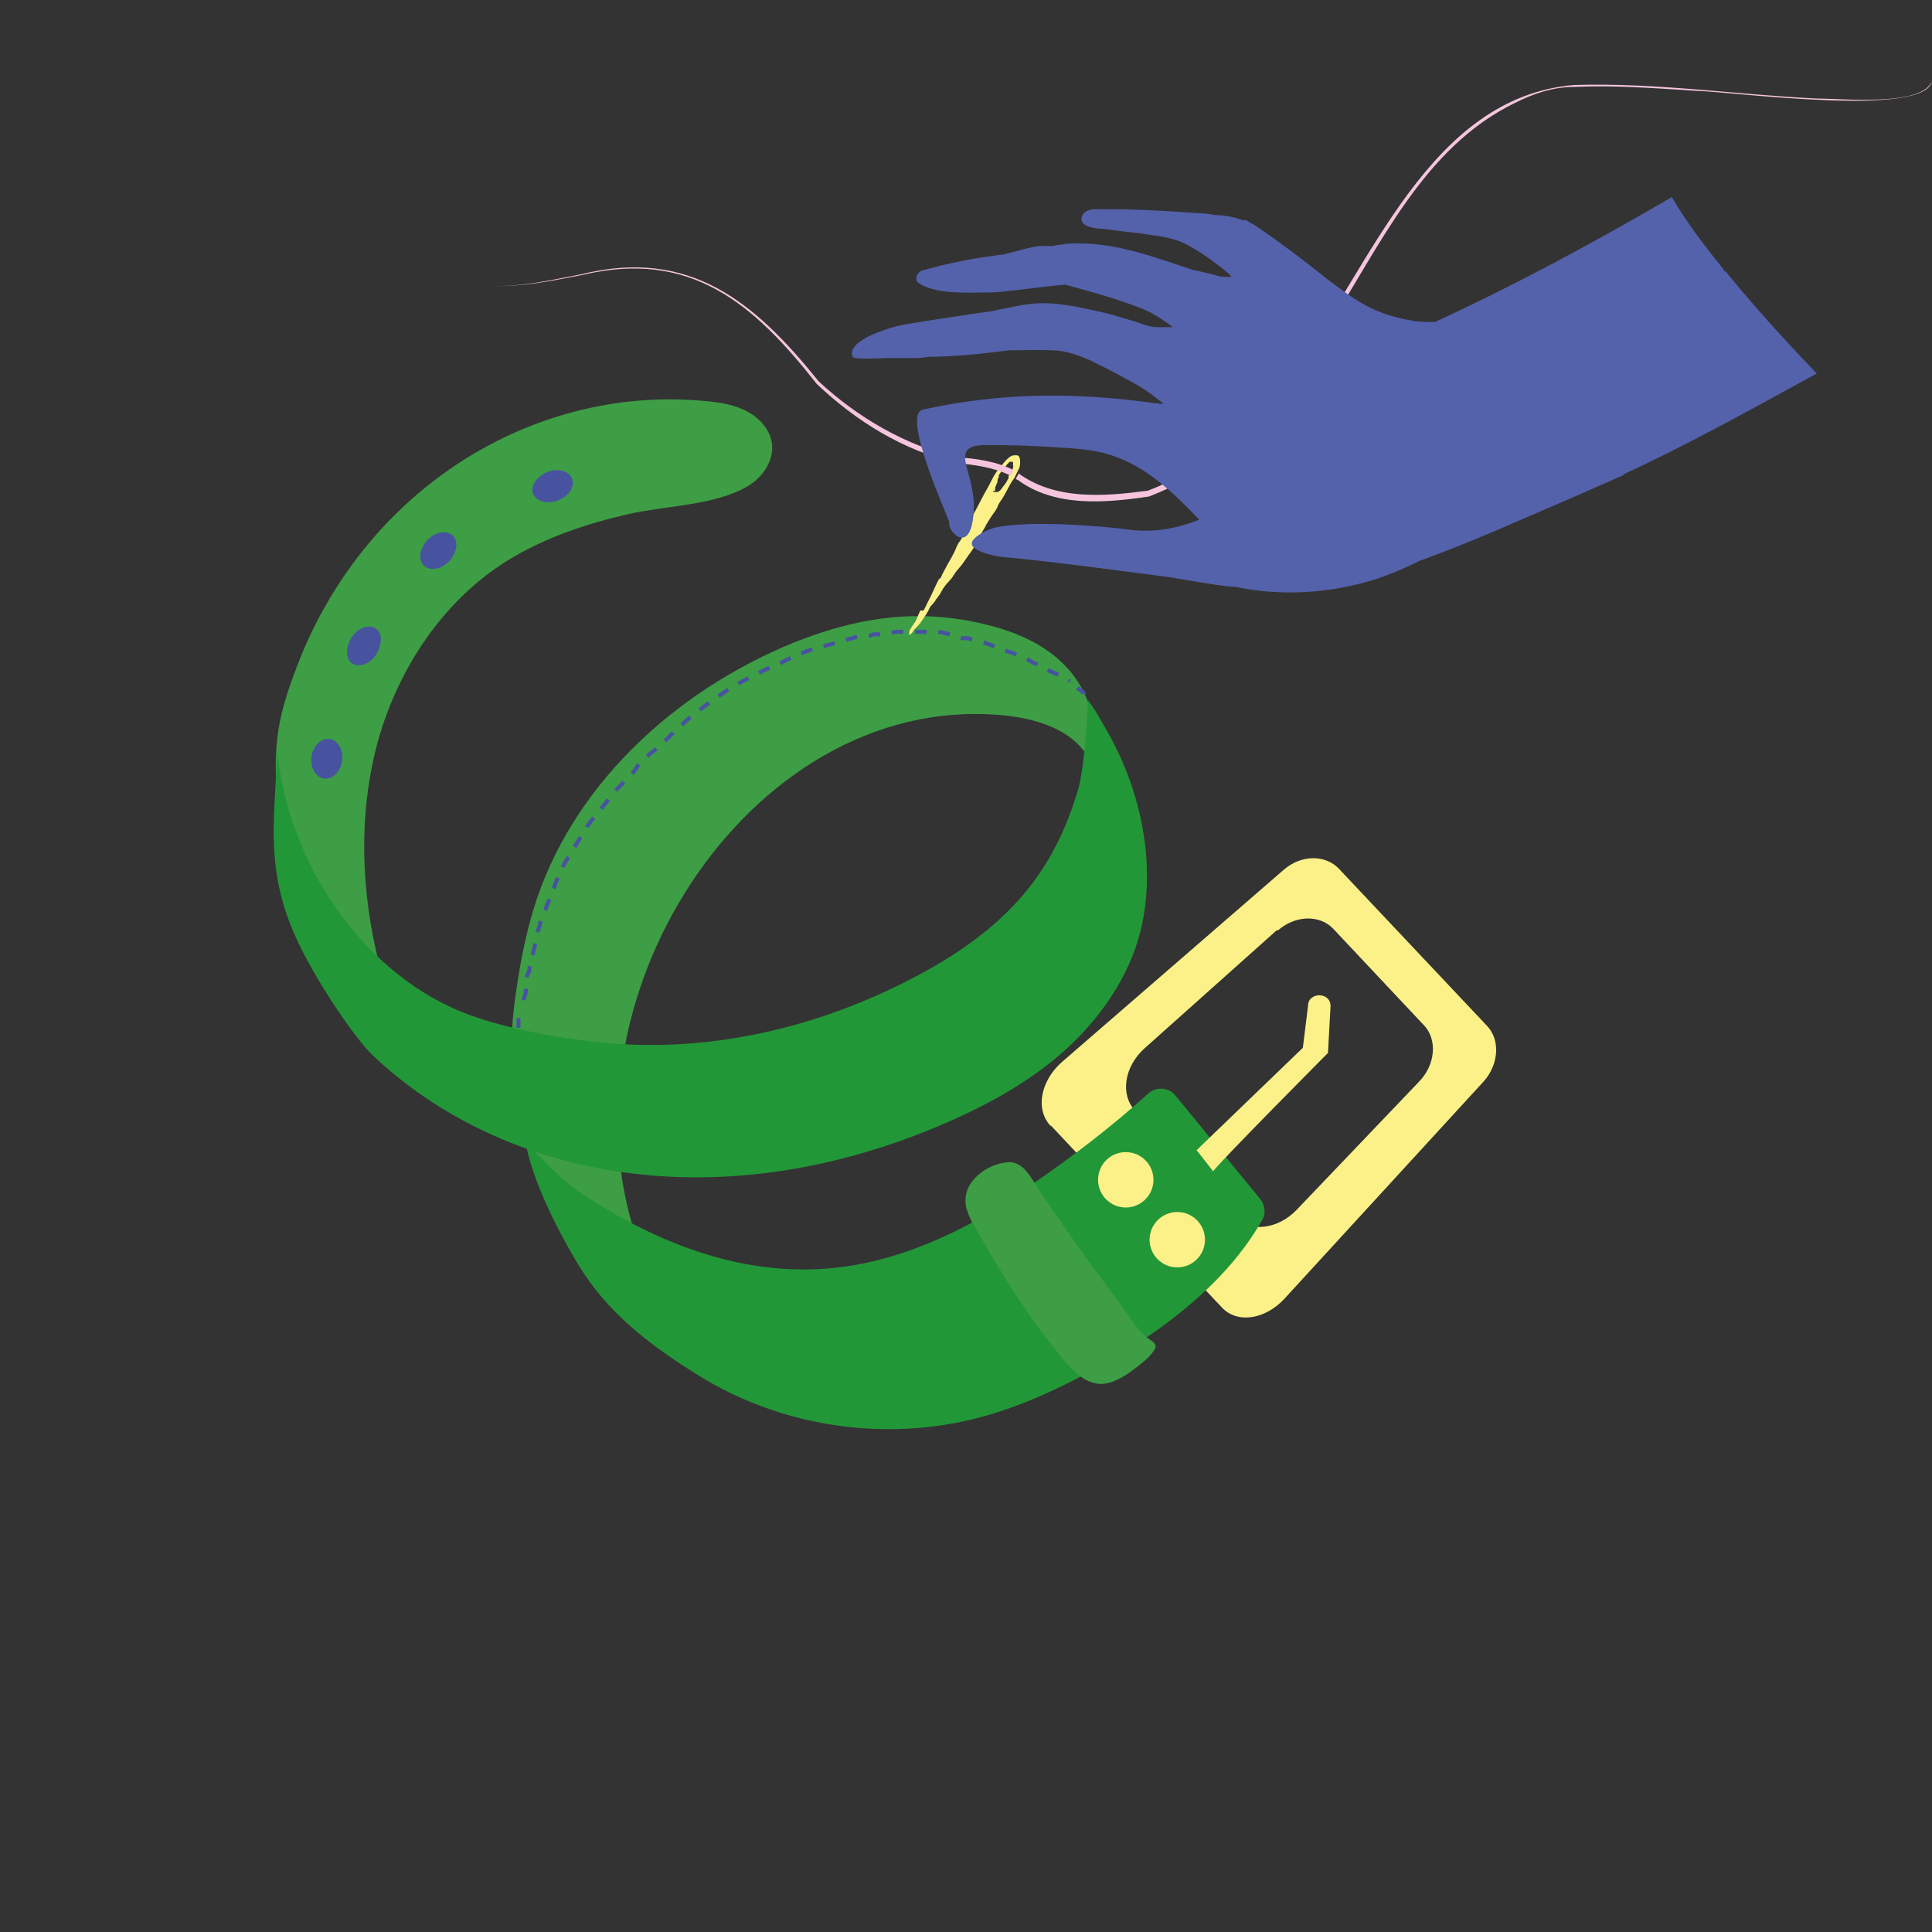 <?xml version="1.0" encoding="UTF-8"?>
<svg width="480px" height="480px" viewBox="0 0 480 480" version="1.1" xmlns="http://www.w3.org/2000/svg" xmlns:xlink="http://www.w3.org/1999/xlink">
    <rect x="0" y="0" width="480" height="480" fill="#333333" stroke="none"/>
    <title>atelier maroquinerie - ok</title>
    <defs>
        <rect id="path-1" x="0" y="0" width="480" height="480"></rect>
    </defs>
    <g id="Page-1" stroke="none" stroke-width="1" fill="none" fill-rule="evenodd">
        <g id="Medium" transform="translate(-840, -600)">
            <g id="atelier-maroquinerie---ok" transform="translate(840, 600)">
                <mask id="mask-2" fill="white">
                    <use xlink:href="#path-1"></use>
                </mask>
                <g id="SVGID_1_"></g>
                <g id="Group" mask="url(#mask-2)">
                    <g transform="translate(68, 20)">
                        <g>
                            <g transform="translate(0, 79.215)" fill-rule="nonzero">
                                <path d="M193.132,180.465 L235.532,225.585 C239.372,229.745 246.412,228.625 251.212,223.345 L300.652,169.425 C304.332,165.265 304.812,159.185 301.452,155.665 L264.652,116.625 C261.292,113.105 255.372,113.105 251.052,116.785 L195.852,164.625 C190.572,169.265 189.132,176.305 192.972,180.465 L193.132,180.465 Z M249.452,131.985 C253.772,128.145 259.852,127.985 263.212,131.505 L285.772,155.505 C289.132,159.025 288.652,165.265 284.652,169.425 L254.092,201.425 C249.452,206.225 242.572,207.025 238.892,203.185 L213.932,176.625 C210.252,172.625 211.372,165.745 216.332,161.265 L249.292,131.825 L249.452,131.985 Z" id="Shape" fill="#FCF188"></path>
                                <path d="M24.012,142.065 C24.012,141.425 24.012,140.945 24.012,140.305 C24.812,140.305 25.452,140.305 26.252,140.465 C21.612,122.225 20.972,102.865 25.932,84.785 C31.052,66.705 42.092,50.065 57.932,40.145 C67.212,34.385 77.772,30.865 88.332,28.465 C97.452,26.385 109.612,26.385 117.772,21.585 C121.292,19.505 124.012,15.665 123.852,11.665 C123.692,8.145 121.132,4.945 117.932,3.185 C114.892,1.425 111.212,0.785 107.692,0.465 C66.412,-3.695 24.812,20.305 6.892,63.505 C-0.148,81.265 -1.428,88.305 3.372,118.225 C5.132,129.105 14.412,138.225 25.132,140.465" id="Path" fill="#3D9E45"></path>
                                <path d="M202.092,88.465 C198.092,82.225 190.252,79.665 183.052,78.705 C120.172,71.025 69.612,147.505 90.092,208.305 C80.972,201.425 69.292,195.025 63.212,185.425 C59.692,179.825 60.652,171.505 59.692,165.105 C58.732,158.865 59.372,152.625 60.332,146.385 C61.292,139.825 62.572,133.265 64.492,126.865 C73.772,96.145 99.692,72.465 129.132,60.465 C143.532,54.705 158.252,51.825 175.052,55.505 C183.212,57.265 191.372,60.465 196.972,66.545 C202.732,72.625 205.452,81.905 202.412,89.745 C202.412,89.105 202.412,88.465 201.772,88.145" id="Path" fill="#3D9E45"></path>
                                <path d="M62.572,184.465 C62.572,184.465 70.252,193.105 76.652,197.425 C94.892,209.425 115.372,217.585 137.132,215.985 C150.092,215.025 162.412,210.545 173.932,204.305 C177.132,202.545 180.172,200.785 183.052,198.705 C184.652,197.585 186.252,196.625 187.692,195.505 C198.252,188.305 207.692,181.105 217.292,172.465 C219.212,170.705 222.412,170.865 224.012,172.945 L245.132,198.705 C246.252,200.145 246.572,202.225 245.612,203.825 C236.012,220.945 217.772,233.745 200.332,242.865 C191.532,247.505 182.412,251.345 172.812,253.585 C150.092,258.865 125.452,254.865 105.612,242.545 C94.732,235.825 84.332,228.145 77.132,217.265 C74.412,213.265 64.492,196.305 62.572,184.465 L62.572,184.465 Z" id="Path" fill="#229738"></path>
                                <path d="M157.132,144.625 C136.012,155.345 112.332,161.265 88.812,160.305 C76.492,159.825 57.932,156.785 46.572,152.145 C21.292,141.745 3.212,114.225 0.812,86.705 C0.652,102.065 -2.548,115.025 4.972,132.465 C9.612,143.345 20.172,158.865 24.812,163.185 C56.972,193.425 110.412,204.305 166.892,179.825 C177.932,175.025 188.652,169.105 197.612,160.785 C206.412,152.465 213.452,141.905 215.852,129.905 C219.052,113.905 215.052,96.465 207.212,82.705 C205.612,79.985 204.172,77.105 202.252,74.705 C202.412,75.025 201.612,90.865 199.852,96.945 C194.092,116.305 183.532,131.345 157.132,144.625 L157.132,144.625 Z" id="Path" fill="#229738"></path>
                                <path d="M172.172,201.425 C171.852,199.985 171.692,198.545 172.172,196.945 C172.972,193.905 176.812,190.225 181.932,189.585 C185.292,189.105 187.052,191.665 188.652,194.065 C190.732,197.425 192.972,200.625 195.212,203.825 C200.652,211.825 206.412,219.505 212.172,227.345 C213.452,229.105 214.732,231.185 216.332,232.625 C217.292,233.585 219.852,234.385 218.892,235.985 C217.772,237.905 216.012,239.185 214.412,240.465 C212.332,242.065 210.252,243.505 207.692,244.305 C201.452,246.065 197.292,239.825 193.772,235.505 C187.372,227.665 180.652,216.945 175.692,208.145 C174.412,205.905 172.812,203.665 172.172,201.105 L172.172,201.425 Z" id="Path" fill="#3D9E45"></path>
                                <path d="M233.292,191.985 C233.292,191.185 261.932,162.385 261.932,162.385 L262.572,150.705 C262.572,147.185 256.972,147.185 256.972,150.705 L255.692,161.105 L229.292,186.545 L233.452,191.825 L233.292,191.985 Z" id="Path" fill="#FCF188"></path>
                                <ellipse id="Oval" fill="#4853A0" transform="translate(13.194, 89.296) rotate(-81.802) translate(-13.194, -89.296)" cx="13.194" cy="89.296" rx="4.96" ry="3.84"></ellipse>
                                <path d="M26.252,61.745 C27.212,59.025 26.252,56.625 24.012,56.465 C21.772,56.305 19.532,58.065 18.572,60.785 C17.612,63.505 18.572,65.905 20.812,66.065 C23.052,66.225 25.292,64.465 26.252,61.745 Z" id="Path" fill="#4853A0"></path>
                                <path d="M44.492,39.025 C45.932,36.625 45.612,34.065 43.532,33.265 C41.452,32.465 38.732,33.745 37.292,36.145 C35.852,38.545 36.172,41.105 38.252,41.905 C40.332,42.705 43.052,41.425 44.492,39.025 Z" id="Path" fill="#4853A0"></path>
                                <path d="M71.852,24.465 C74.252,23.025 75.052,20.465 73.612,18.865 C72.172,17.265 69.132,17.105 66.732,18.705 C64.332,20.305 63.532,22.705 64.972,24.305 C66.412,25.905 69.452,26.065 71.852,24.465 Z" id="Path" fill="#4853A0"></path>
                                <circle id="Oval" fill="#FCF188" cx="224.492" cy="208.785" r="6.88"></circle>
                                <circle id="Oval" fill="#FCF188" cx="211.692" cy="193.905" r="6.88"></circle>
                            </g>
                            <path d="M161.452,131.68 C161.932,130.88 162.252,130.08 162.572,129.44 C163.372,128 164.012,126.4 164.812,124.8 C165.612,123.2 165.292,124 165.612,123.68 C165.932,123.36 165.932,122.88 166.252,122.4 C166.572,121.76 167.052,120.96 167.372,120.32 C168.172,118.88 168.972,117.6 169.612,116 C170.252,114.4 170.412,114.72 170.732,114.08 C171.052,113.44 171.372,112.96 171.532,112.48 C171.692,112 172.172,111.2 172.492,110.56 C172.812,109.92 173.132,109.12 173.452,108.48 C174.252,107.04 175.052,105.6 175.852,104 C176.652,102.4 177.292,101.44 177.932,100.16 C178.572,98.88 179.212,97.6 180.172,96.48 C181.132,95.36 181.612,94.56 182.572,93.76 C183.532,92.96 184.012,93.12 184.652,93.12 C185.292,93.12 185.452,94.08 185.452,94.72 C185.452,95.36 185.452,96 184.972,96.8 C184.492,97.6 184.332,98.4 183.692,99.2 C182.572,100.8 181.932,102.56 180.812,104.16 C179.692,105.76 180.012,105.6 179.692,106.24 C179.372,106.88 178.572,107.84 178.092,108.64 C177.612,109.44 177.612,109.44 177.292,109.92 C176.972,110.4 176.812,110.88 176.492,111.36 C175.852,112.32 175.372,113.44 174.732,114.56 C174.092,115.68 173.932,116.16 173.452,116.8 C172.972,117.44 172.172,118.56 171.532,119.52 C170.892,120.48 170.252,121.12 169.612,121.92 C168.972,122.72 168.652,123.52 168.012,124.16 C167.372,124.8 166.412,125.92 165.932,126.88 C165.452,127.84 165.452,127.68 165.132,128.16 C164.812,128.64 164.812,128.64 164.652,128.8 C164.492,128.96 164.492,129.12 164.332,129.28 C164.012,129.92 163.212,130.4 162.892,131.2 C162.572,132 161.772,133.12 161.132,134.08 C160.492,135.04 160.172,135.36 159.532,136 C158.892,136.64 159.052,136.48 158.892,136.8 C158.732,137.12 158.252,137.6 157.932,137.76 C157.612,136.8 158.412,136 158.892,135.2 C159.372,134.4 159.372,134.56 159.532,134.24 C159.692,133.92 159.852,133.44 160.012,133.12 C160.012,133.12 160.332,132.32 160.652,131.68 L161.452,131.68 Z M178.572,102.08 L178.572,102.08 L178.572,102.08 L178.572,102.08 C178.572,102.4 178.572,102.24 178.572,102.08 C178.892,102.24 178.892,102.24 179.052,102.24 C179.212,102.24 179.212,102.24 179.372,102.24 C179.532,102.24 179.532,102.24 179.692,102.24 C179.852,102.24 180.012,102.24 180.172,102.08 C180.332,101.92 180.652,101.76 180.812,101.44 C181.132,100.96 181.452,100.64 181.772,100.16 C182.092,99.68 182.092,99.68 182.252,99.36 C182.412,99.04 182.412,99.04 182.572,98.88 C182.732,98.72 182.572,98.88 182.572,98.72 C182.572,98.72 182.572,98.56 182.572,98.4 C182.572,98.08 182.892,97.76 183.052,97.6 C183.212,97.44 183.372,97.12 183.532,96.8 C183.692,96.48 183.532,96.32 183.692,96.16 C183.852,96 183.692,95.84 183.692,95.68 C183.692,95.52 183.692,95.2 183.692,95.04 C183.692,94.88 183.692,94.72 183.532,94.72 C183.372,94.72 183.532,94.72 183.372,94.72 C183.212,94.72 183.372,94.72 183.372,94.72 L183.372,94.72 C183.372,94.72 183.212,94.72 183.052,94.72 C182.892,94.72 183.052,94.72 183.052,94.72 C183.052,94.72 183.052,94.72 182.892,94.72 C182.732,94.72 182.572,95.04 182.412,95.2 C182.252,95.36 182.092,95.36 182.092,95.52 C182.092,95.68 181.772,95.84 181.612,96 C181.452,96.16 181.452,96.32 181.292,96.32 C181.132,96.64 180.812,96.96 180.652,97.28 C180.492,97.6 180.492,97.6 180.332,97.76 C180.172,97.92 180.332,97.92 180.172,98.08 C180.012,98.24 180.172,98.24 180.172,98.4 C180.172,98.56 180.172,98.56 180.012,98.72 C179.852,98.88 180.012,99.04 179.852,99.2 C179.692,99.36 179.852,99.36 179.852,99.52 C179.852,99.68 179.852,99.52 179.852,99.68 C179.692,100 179.532,100.48 179.372,100.8 C179.212,101.12 179.212,101.44 179.212,101.92" id="Shape" fill="#FCF188" fill-rule="nonzero"></path>
                            <path d="M184.812,97.44 C194.092,104.32 206.092,103.36 217.132,101.92 C231.692,96.48 244.972,84.64 253.932,71.36 C272.652,46.08 287.052,4.16 323.052,1.12 C343.212,0.48 363.212,3.52 383.372,4.48 C389.772,4.48 409.932,6.56 412.012,0 C410.732,9.44 362.092,2.72 353.292,2.56 C343.212,1.92 333.132,1.12 323.052,1.6 C317.932,1.6 313.132,3.2 308.652,5.44 C285.292,16.64 274.572,41.92 261.132,62.56 C259.212,65.6 256.812,68.96 254.892,72 C245.612,85.76 232.972,97.44 217.452,103.36 C206.572,104.96 194.092,106.08 184.812,99.2 L184.812,99.2 L184.812,99.2 L184.332,99.04 L185.132,97.6 L185.132,97.6 L184.812,97.44 Z" id="Path" fill="#F6C5DD" fill-rule="nonzero"></path>
                            <path d="M53.612,51.04 C61.292,51.36 68.812,49.6 76.332,48.16 C103.372,41.44 119.532,55.04 135.372,74.72 C144.972,83.68 157.292,90.88 169.772,93.6 C174.412,93.92 179.372,94.56 183.852,96.8 L183.212,98.24 C179.052,96.16 174.412,95.52 169.772,95.04 C156.492,92 144.652,84.64 134.892,75.36 C119.212,55.36 103.532,41.92 76.652,48.32 C69.132,49.76 61.612,51.36 53.612,51.04 L53.612,51.04 L53.612,51.04 Z" id="Path" fill="#F6C5DD" fill-rule="nonzero"></path>
                            <path d="M360.172,46.88 C355.692,41.28 351.052,35.36 347.372,28.96 C328.172,40.16 308.652,50.72 288.492,60 C286.412,60 284.172,60 282.092,59.52 C278.412,58.88 274.892,57.76 271.532,56 C268.172,54.24 265.132,51.84 262.092,49.6 C259.052,47.2 256.012,44.8 252.812,42.4 C249.772,40.16 246.732,37.92 243.532,35.84 C243.532,35.84 243.212,35.52 242.892,35.52 C242.572,35.36 242.252,35.04 241.932,34.88 C241.452,34.72 241.132,34.56 240.812,34.72 C238.572,33.92 236.172,33.44 233.932,33.44 C232.332,33.12 230.892,32.96 229.292,32.96 C223.372,32.48 217.292,32.16 211.372,32 L206.412,32 C204.812,32 202.572,31.68 201.292,32.96 C200.492,33.76 200.492,35.04 201.292,35.68 C202.412,36.48 203.692,36.64 204.972,36.8 C206.412,36.8 207.852,37.12 209.292,37.28 C212.172,37.6 215.212,37.92 218.092,38.4 C220.652,38.72 223.212,39.2 225.612,40.16 C228.012,41.28 230.252,42.72 232.332,44.16 C233.612,45.12 234.892,46.08 236.172,47.04 C236.652,47.52 237.292,48 237.772,48.48 C237.772,48.48 237.772,48.64 237.932,48.8 C237.452,48.8 237.132,48.8 236.972,48.8 C236.332,48.8 235.532,48.8 234.892,48.64 C232.812,48 230.572,47.52 228.332,47.04 C219.052,44 209.932,40.48 200.172,40.48 C198.572,40.48 197.132,40.48 195.532,40.8 C194.892,40.8 194.252,40.96 193.612,41.12 L190.732,41.12 C189.292,41.12 187.852,41.6 186.252,41.92 C184.652,42.4 183.052,42.72 181.452,43.2 C179.852,43.36 178.252,43.68 176.652,43.84 C171.372,44.64 166.252,45.76 161.132,47.2 C159.692,47.68 159.052,49.6 160.332,50.4 C162.892,52 166.252,52.48 169.452,52.64 C172.652,52.8 175.852,52.64 179.052,52.64 C184.972,52.16 190.732,51.2 196.652,50.72 C201.932,52.16 207.212,53.6 212.172,55.36 C214.412,56.16 216.812,56.96 218.892,58.24 C220.012,58.88 220.972,59.52 222.092,60.32 C222.572,60.64 222.892,60.96 223.372,61.28 C223.052,61.28 222.572,61.28 222.252,61.28 C221.292,61.28 220.492,61.28 219.532,61.28 C218.572,61.28 217.612,61.12 216.652,60.8 C213.932,59.84 211.212,59.04 208.492,58.24 C205.452,57.44 202.252,56.8 199.212,56.16 C196.172,55.68 193.132,55.2 190.092,55.36 C186.252,55.52 182.412,56.48 178.572,57.28 C178.252,57.28 161.132,59.84 156.652,60.64 C152.332,61.44 142.092,64.8 143.852,68.64 C144.172,69.44 151.212,68.96 152.332,68.96 C154.732,68.96 156.972,68.96 159.372,68.96 C160.652,68.96 161.772,68.8 162.892,68.64 C169.452,68.64 176.172,67.84 182.732,67.04 C186.252,67.04 189.932,66.88 193.452,67.04 C196.812,67.04 200.012,68.32 203.052,69.6 C205.932,71.04 208.812,72.48 211.692,74.08 C213.772,75.2 215.852,76.32 217.772,77.76 C218.732,78.4 219.532,79.2 220.492,79.84 C220.652,80 220.972,80.16 221.132,80.32 C220.492,80.32 219.852,80.32 219.372,80.16 L218.892,80.16 C199.212,77.44 180.972,77.44 161.292,81.76 C155.852,82.88 167.372,108 167.852,109.76 C167.212,111.84 173.292,118.56 173.932,106.88 C174.412,96.8 167.052,90.56 177.132,90.56 C182.412,90.56 187.692,90.72 192.972,91.04 C198.092,91.36 203.372,91.52 208.172,93.12 C216.972,96 223.692,102.56 229.932,109.12 C224.652,111.2 219.212,112.32 213.292,111.68 C204.972,110.56 187.692,109.28 179.372,111.04 C177.292,111.52 173.132,113.6 173.452,115.2 C173.452,116.48 177.612,118.08 181.292,118.4 C192.332,119.36 211.052,121.92 222.252,123.36 C227.532,124.16 232.812,125.28 237.932,125.76 L238.732,125.76 C250.092,128.16 262.092,127.52 273.452,124 C276.972,122.88 280.332,121.44 283.692,119.84 C287.052,118.24 284.012,119.84 284.172,119.52 C297.292,114.88 310.092,108.96 322.892,103.52 C326.892,101.76 330.892,100 334.892,98.24 C335.212,98.24 335.372,97.92 335.532,97.76 C351.852,90.24 367.532,81.44 383.372,72.8 C375.532,64.64 367.852,56.16 360.652,47.36 L360.332,47.36 L360.172,46.88 Z" id="Path" fill="#5462AB" fill-rule="nonzero"></path>
                        </g>
                        <g transform="translate(60.012, 136.96)">
                            <path d="M0.8,98.4 C0.8,97.6 0.8,96.8 0.8,96" id="Path" stroke="#4853A0"></path>
                            <path d="M2.08,91.52 C2.08,91.04 2.4,90.56 2.56,89.92 C2.72,89.28 2.56,88.48 2.56,87.84 C2.56,87.36 2.88,87.2 2.88,86.88 C2.88,86.56 2.88,86.24 2.88,85.92 C2.88,85.28 3.36,84.64 3.52,84.16 C3.52,83.36 3.68,82.56 4,81.92 C4.32,80.32 4.64,78.72 5.12,77.12 C5.12,76.48 5.12,76 5.44,75.52 C5.6,74.88 5.6,74.24 5.92,73.44 C6.24,72.16 6.56,70.88 7.2,69.76 C7.52,69.12 7.68,68.64 7.84,68 C8.16,67.04 8.8,66.24 9.12,65.28 C9.92,62.4 11.2,59.2 12.8,56.64 C13.44,55.52 14.24,54.4 14.88,53.28 C15.36,52.48 15.68,51.84 16.16,51.2 C16.8,50.24 17.12,49.44 17.76,48.48 C19.68,45.76 21.92,43.36 24,40.64 C24.96,39.36 26.24,38.08 27.36,36.96 C27.84,36.48 28.48,35.84 28.96,35.36 C29.76,34.56 30.08,33.6 30.88,32.8 C32,31.68 33.12,30.56 34.4,29.6 C35.68,28.64 36.8,27.52 37.92,26.4 C39.04,25.28 40.16,24.32 41.28,23.2 C42.4,22.08 43.68,21.12 44.8,20.16 C47.36,18.24 49.92,16.32 52.64,14.56 C55.52,12.64 58.72,11.2 61.76,9.6 C63.36,8.8 64.96,8.48 66.4,7.52 C67.84,6.72 69.44,6.08 70.88,5.44 C74.24,4 77.92,3.36 81.44,2.24 C82.88,1.76 84.48,1.44 85.92,0.96 C86.72,0.8 87.52,0.96 88.16,0.96 C88.48,0.96 88.48,0.8 88.96,0.64 C89.44,0.64 89.92,0.64 90.4,0.64 C92,0.64 93.6,0 95.2,0 C96.64,0 98.24,0 99.68,0 C101.12,0 102.88,0 104.48,0 C106.08,0 107.68,0.64 109.28,0.96 C109.92,0.96 110.56,1.6 111.36,1.6 C111.68,1.6 112,1.6 112.32,1.6 C112.96,1.6 113.44,2.08 114.08,2.08 C115.68,2.4 117.28,2.88 118.72,3.52 C120.8,4.32 122.88,5.12 124.96,5.76 C126.56,6.24 127.84,7.36 129.44,8 C130.56,8.48 131.52,8.96 132.48,9.6 C134.08,10.4 135.68,10.88 137.12,11.84 C137.28,11.84 137.6,12.16 137.76,12.32" id="Path" stroke="#4853A0" stroke-dasharray="2.9,2.9"></path>
                            <path d="M139.68,13.92 C139.68,13.92 139.84,14.08 140,14.24 C140.48,14.56 141.28,15.04 141.28,15.52" id="Path" stroke="#4853A0"></path>
                        </g>
                    </g>
                </g>
            </g>
        </g>
    </g>
</svg>